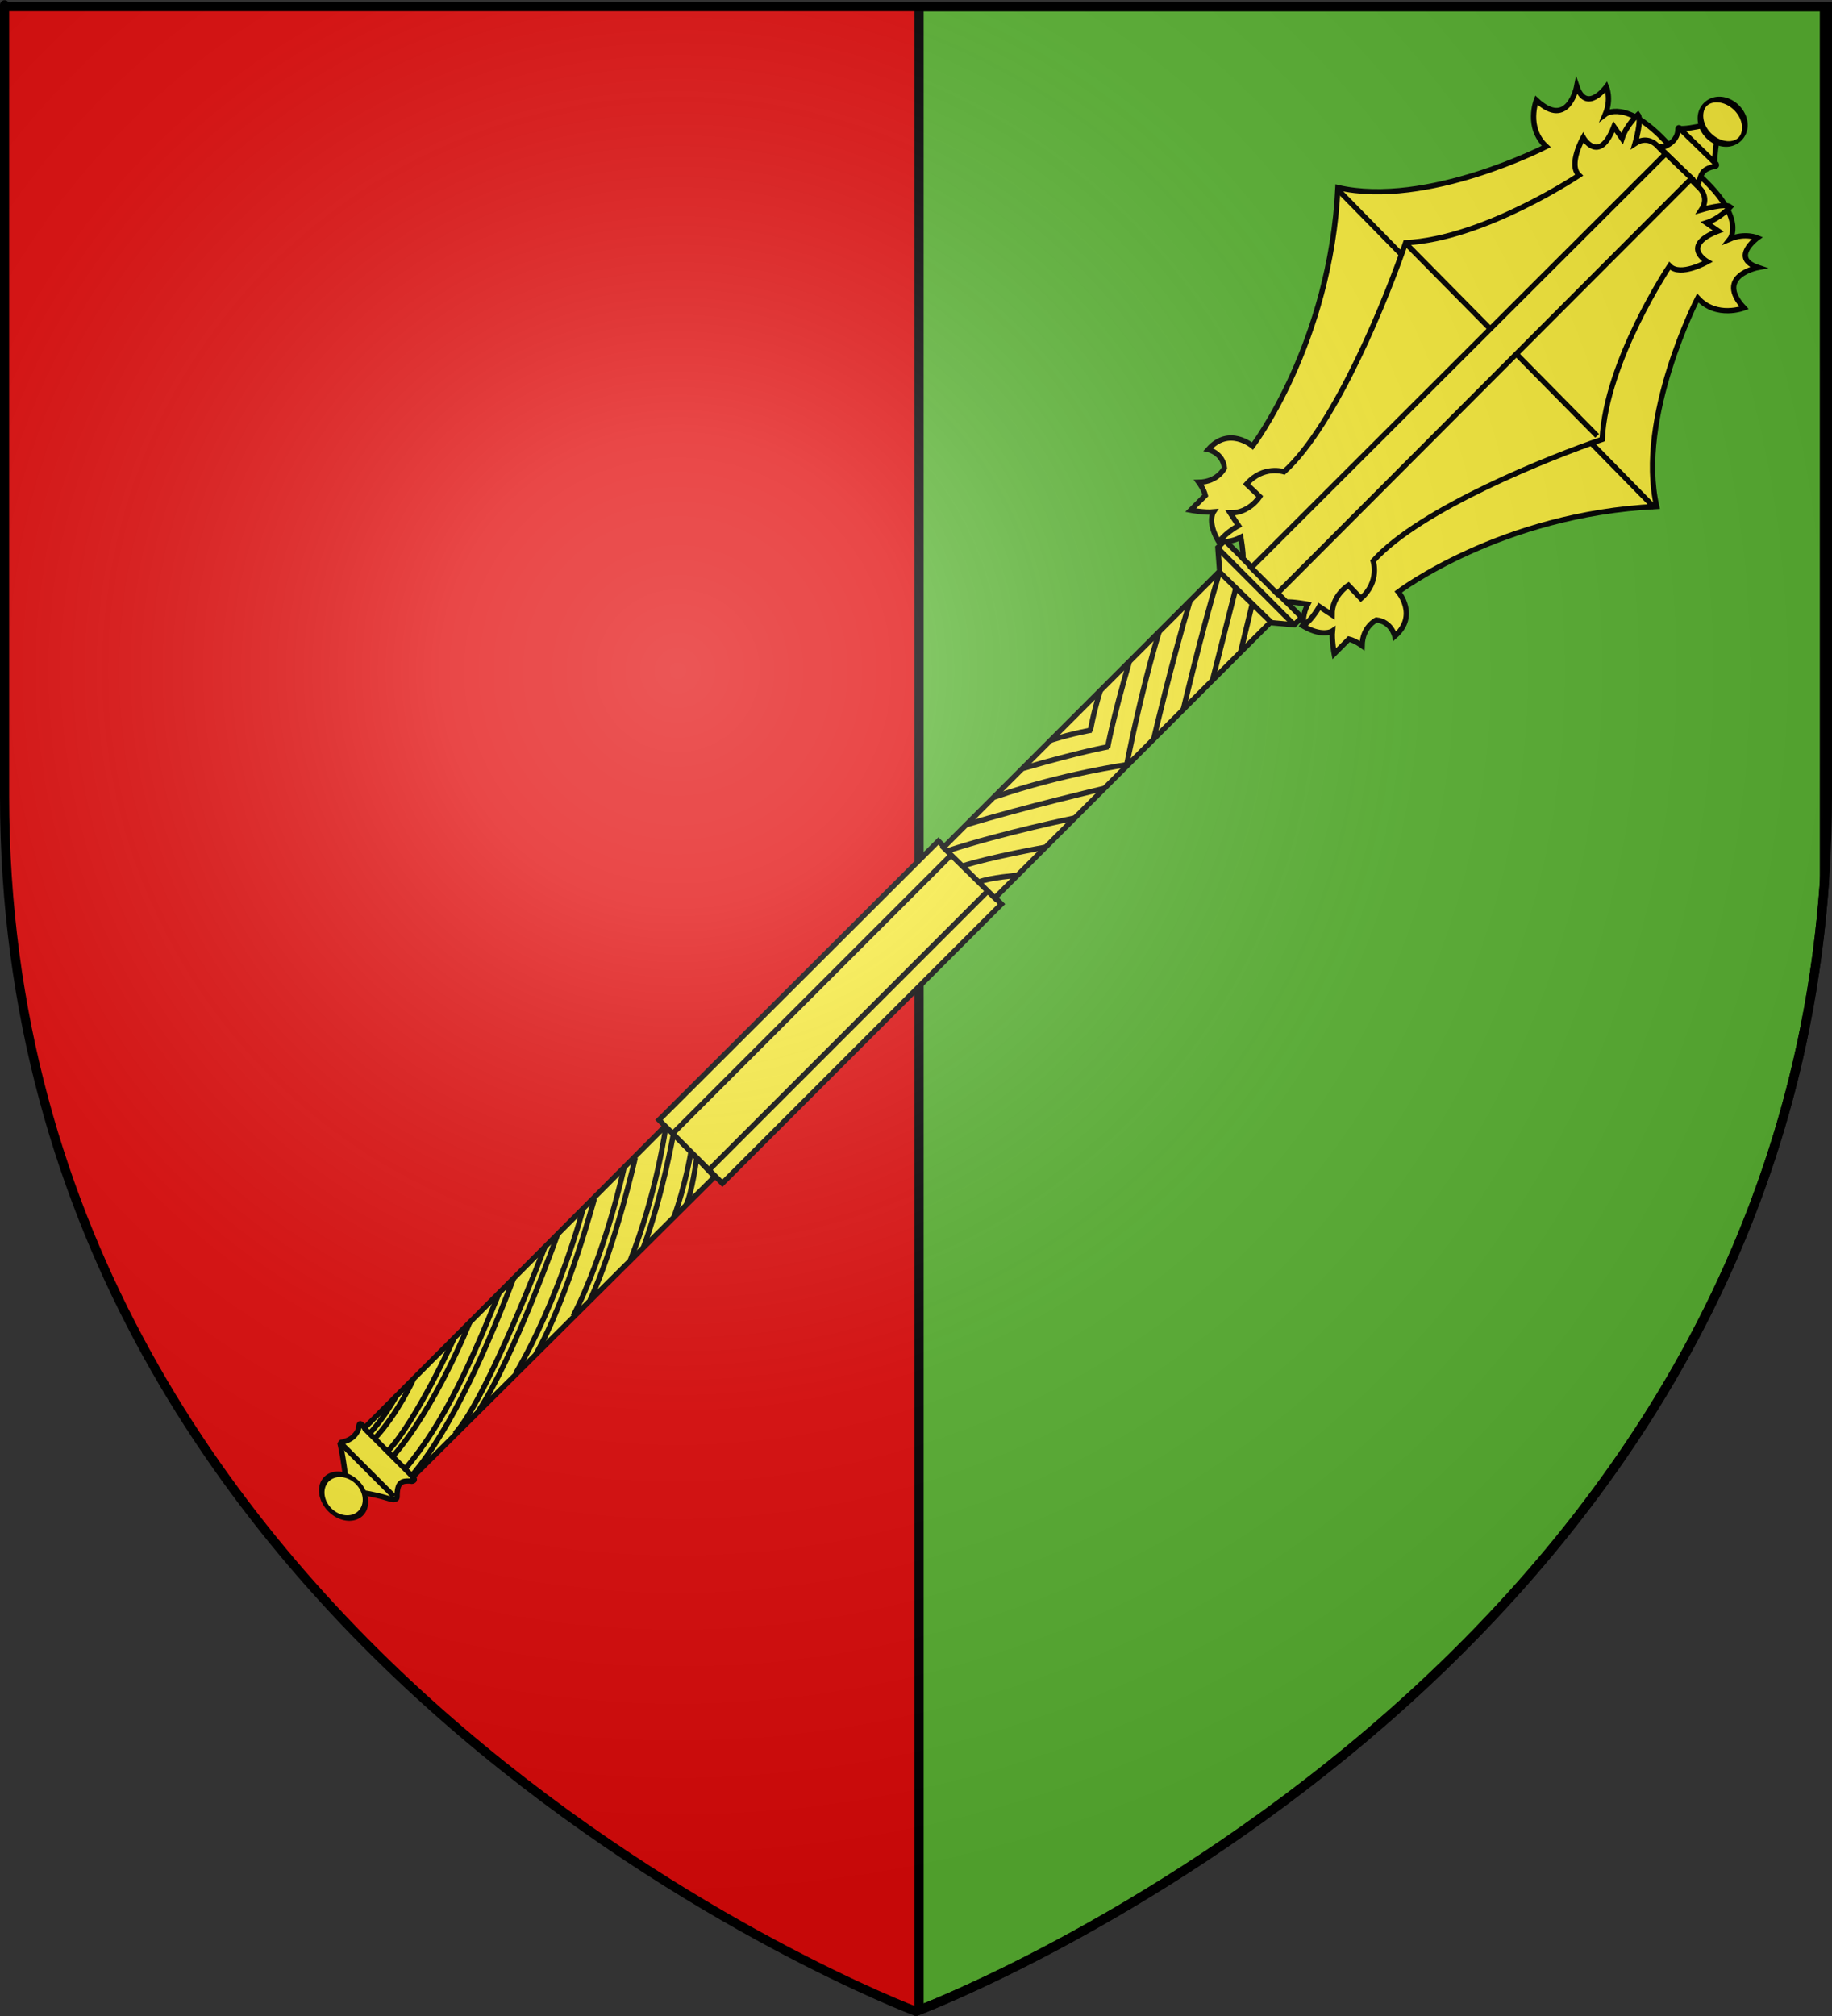 <?xml version="1.0" encoding="UTF-8" standalone="no"?>
<svg
   xmlns:dc="http://purl.org/dc/elements/1.1/"
   xmlns:cc="http://web.resource.org/cc/"
   xmlns:rdf="http://www.w3.org/1999/02/22-rdf-syntax-ns#"
   xmlns:svg="http://www.w3.org/2000/svg"
   xmlns="http://www.w3.org/2000/svg"
   xmlns:xlink="http://www.w3.org/1999/xlink"
   xmlns:sodipodi="http://sodipodi.sourceforge.net/DTD/sodipodi-0.dtd"
   xmlns:inkscape="http://www.inkscape.org/namespaces/inkscape"
   height="660"
   width="600"
   version="1.0"
   id="svg2"
   sodipodi:version="0.32"
   inkscape:version="0.44.1"
   sodipodi:docname="Blason_Colmar_68.svg"
   sodipodi:docbase="K:\blasons"
   inkscape:export-filename="/Users/olivier/Desktop/Blason Rouge/Blason_Vide_3D.png"
   inkscape:export-xdpi="144"
   inkscape:export-ydpi="144">
  <rect width="100%" height="100%" fill="#333333" stroke="none"/>
  <sodipodi:namedview
     inkscape:window-height="712"
     inkscape:window-width="1024"
     inkscape:pageshadow="2"
     inkscape:pageopacity="0.0"
     guidetolerance="10.0"
     gridtolerance="10.0"
     objecttolerance="10.0"
     borderopacity="1.0"
     bordercolor="#666666"
     pagecolor="#ffffff"
     id="base"
     showgrid="false"
     height="660px"
     inkscape:zoom="0.44547727"
     inkscape:cx="62.278204"
     inkscape:cy="330.59741"
     inkscape:window-x="-4"
     inkscape:window-y="-4"
     inkscape:current-layer="layer3" />
  <desc
     id="desc4">Flag of Canton of Valais (Wallis)</desc>
  <defs
     id="defs6">
    <linearGradient
       id="linearGradient2893">
      <stop
         style="stop-color:white;stop-opacity:0.314;"
         offset="0"
         id="stop2895" />
      <stop
         id="stop2897"
         offset="0.19"
         style="stop-color:white;stop-opacity:0.251;" />
      <stop
         style="stop-color:#6b6b6b;stop-opacity:0.125;"
         offset="0.6"
         id="stop2901" />
      <stop
         style="stop-color:black;stop-opacity:0.125;"
         offset="1"
         id="stop2899" />
    </linearGradient>
    <linearGradient
       id="linearGradient2885">
      <stop
         id="stop2887"
         offset="0"
         style="stop-color:white;stop-opacity:1;" />
      <stop
         style="stop-color:white;stop-opacity:1;"
         offset="0.229"
         id="stop2891" />
      <stop
         id="stop2889"
         offset="1"
         style="stop-color:black;stop-opacity:1;" />
    </linearGradient>
    <linearGradient
       id="linearGradient2955">
      <stop
         id="stop2867"
         offset="0"
         style="stop-color:#fd0000;stop-opacity:1;" />
      <stop
         style="stop-color:#e77275;stop-opacity:0.659;"
         offset="0.5"
         id="stop2873" />
      <stop
         style="stop-color:black;stop-opacity:0.323;"
         offset="1"
         id="stop2959" />
    </linearGradient>
    <radialGradient
       inkscape:collect="always"
       xlink:href="#linearGradient2955"
       id="radialGradient2961"
       cx="225.524"
       cy="218.901"
       fx="225.524"
       fy="218.901"
       r="300"
       gradientTransform="matrix(-4.167939e-4,2.183,-1.884,-3.599562e-4,615.597,-289.121)"
       gradientUnits="userSpaceOnUse" />
    <polygon
       id="star"
       transform="scale(53,53)"
       points="0,-1 0.588,0.809 -0.951,-0.309 0.951,-0.309 -0.588,0.809 0,-1 " />
    <clipPath
       id="clip">
      <path
         d="M 0,-200 L 0,600 L 300,600 L 300,-200 L 0,-200 z "
         id="path10" />
    </clipPath>
    <radialGradient
       inkscape:collect="always"
       xlink:href="#linearGradient2955"
       id="radialGradient1911"
       gradientUnits="userSpaceOnUse"
       gradientTransform="matrix(-4.167939e-4,2.183,-1.884,-3.599562e-4,615.597,-289.121)"
       cx="225.524"
       cy="218.901"
       fx="225.524"
       fy="218.901"
       r="300" />
    <radialGradient
       inkscape:collect="always"
       xlink:href="#linearGradient2955"
       id="radialGradient2865"
       gradientUnits="userSpaceOnUse"
       gradientTransform="matrix(0,1.749,-1.593,-1.049767e-7,551.788,-191.29)"
       cx="225.524"
       cy="218.901"
       fx="225.524"
       fy="218.901"
       r="300" />
    <radialGradient
       inkscape:collect="always"
       xlink:href="#linearGradient2955"
       id="radialGradient2871"
       gradientUnits="userSpaceOnUse"
       gradientTransform="matrix(0,1.386,-1.323,-5.741131e-8,-158.082,-109.541)"
       cx="225.524"
       cy="218.901"
       fx="225.524"
       fy="218.901"
       r="300" />
    <radialGradient
       inkscape:collect="always"
       xlink:href="#linearGradient2893"
       id="radialGradient3163"
       gradientUnits="userSpaceOnUse"
       gradientTransform="matrix(1.353,0,0,1.349,-77.629,-85.747)"
       cx="221.445"
       cy="226.331"
       fx="221.445"
       fy="226.331"
       r="300" />
  </defs>
  <g
     inkscape:groupmode="layer"
     id="layer3"
     inkscape:label="Fond écu"
     style="display:inline">
    <path
       id="path2855"
       style="fill:#e20909;fill-opacity:1;fill-rule:evenodd;stroke:none;stroke-width:1px;stroke-linecap:butt;stroke-linejoin:miter;stroke-opacity:1"
       d="M 300,658.5 C 300,658.5 598.5,546.18 598.5,260.728 C 598.5,-24.723 598.5,2.176 598.5,2.176 L 1.5,2.176 L 1.5,260.728 C 1.5,546.18 300,658.5 300,658.5 z "
       sodipodi:nodetypes="cccccc" />
    <path
       style="fill:#5ab532;fill-opacity:1;stroke:black;stroke-width:3;stroke-miterlimit:4;stroke-dasharray:none;stroke-opacity:1"
       d="M 597.5,2.188 L 597.5,288.969 C 579.084,548.472 311.392,654.089 301,658.094 L 301,2.188 L 597.5,2.188 z "
       id="rect2045" />
    <g
       id="g14030"
       transform="matrix(0.614,-0.614,0.614,0.614,3.829,430.998)">
      <path
         sodipodi:nodetypes="ccssccccccsscc"
         id="path2148"
         d="M 43.091,135.878 C 43.091,135.878 50.474,126.727 53.654,121.559 C 54.649,121.267 54.232,121.454 55.011,121.864 C 56.82,122.814 59.126,123.912 62.467,122.516 C 62.676,122.429 63.35,121.501 64.252,121.442 C 64.896,121.618 64.369,123.819 64.369,123.819 L 225.38,123.547 L 224.718,150.208 L 64.252,149.74 C 64.252,149.74 64.262,150.909 63.677,150.967 C 62.801,151.055 62.385,150.122 62.385,150.122 C 60.254,147.861 58.743,146.85 54.717,150.848 C 54.576,150.988 54.184,151.464 53.293,150.87 C 51.888,149.934 51.868,146.973 43.091,135.878 z "
         style="fill:#fcef3c;fill-opacity:1;fill-rule:evenodd;stroke:black;stroke-width:2;stroke-linecap:butt;stroke-linejoin:miter;stroke-miterlimit:4;stroke-dasharray:none;stroke-opacity:1" />
      <path
         sodipodi:nodetypes="cc"
         id="path3038"
         d="M 53.985,121.559 L 53.985,149.96"
         style="fill:none;fill-rule:evenodd;stroke:black;stroke-width:2;stroke-linecap:butt;stroke-linejoin:miter;stroke-miterlimit:4;stroke-dasharray:none;stroke-opacity:1" />
      <path
         sodipodi:nodetypes="cc"
         style="fill:none;fill-rule:evenodd;stroke:black;stroke-width:2;stroke-linecap:butt;stroke-linejoin:miter;stroke-miterlimit:4;stroke-dasharray:none;stroke-opacity:1"
         d="M 64.252,123.961 L 64.252,149.628"
         id="path3925" />
      <path
         transform="matrix(0.715,0,0,1.061,9.451,-7.793)"
         d="M 53.82 135.925 A 10.226 8.57 0 1 1  33.368,135.925 A 10.226 8.57 0 1 1  53.82 135.925 z"
         sodipodi:ry="8.5697365"
         sodipodi:rx="10.225724"
         sodipodi:cy="135.92511"
         sodipodi:cx="43.59388"
         id="path3927"
         style="fill:#fcef3c;fill-opacity:1;stroke:black;stroke-width:2.297;stroke-miterlimit:4;stroke-dasharray:none;stroke-opacity:1"
         sodipodi:type="arc" />
      <path
         style="fill:none;fill-rule:evenodd;stroke:black;stroke-width:2;stroke-linecap:butt;stroke-linejoin:miter;stroke-miterlimit:4;stroke-dasharray:none;stroke-opacity:1"
         d="M 81.392,123.795 C 81.392,123.795 71.787,126.527 64.335,126.61"
         id="path4814"
         sodipodi:nodetypes="cc" />
      <path
         sodipodi:nodetypes="cc"
         id="path4816"
         d="M 90.417,123.878 C 90.417,123.878 77.252,128.846 64.335,129.343"
         style="fill:none;fill-rule:evenodd;stroke:black;stroke-width:2;stroke-linecap:butt;stroke-linejoin:miter;stroke-miterlimit:4;stroke-dasharray:none;stroke-opacity:1" />
      <g
         style="stroke:black;stroke-width:2;stroke-miterlimit:4;stroke-dasharray:none;stroke-opacity:1"
         id="g4836">
        <path
           style="fill:none;fill-rule:evenodd;stroke:black;stroke-width:2;stroke-linecap:butt;stroke-linejoin:miter;stroke-miterlimit:4;stroke-dasharray:none;stroke-opacity:1"
           d="M 112.442,123.712 C 112.442,123.712 79.901,135.884 64.335,136.215"
           id="path4824"
           sodipodi:nodetypes="cc" />
        <path
           sodipodi:nodetypes="cc"
           id="path4826"
           d="M 120.39,123.795 C 120.39,123.795 88.761,137.374 64.335,138.947"
           style="fill:none;fill-rule:evenodd;stroke:black;stroke-width:2;stroke-linecap:butt;stroke-linejoin:miter;stroke-miterlimit:4;stroke-dasharray:none;stroke-opacity:1" />
      </g>
      <path
         style="fill:none;fill-rule:evenodd;stroke:black;stroke-width:2;stroke-linecap:butt;stroke-linejoin:miter;stroke-miterlimit:4;stroke-dasharray:none;stroke-opacity:1"
         d="M 136.288,123.712 C 111.614,134.145 87.767,143.667 64.335,145.571"
         id="path4832"
         sodipodi:nodetypes="cc" />
      <path
         sodipodi:nodetypes="cc"
         id="path4834"
         d="M 144.154,123.629 C 119.811,134.559 87.767,147.227 64.335,149.132"
         style="fill:none;fill-rule:evenodd;stroke:black;stroke-width:2;stroke-linecap:butt;stroke-linejoin:miter;stroke-miterlimit:4;stroke-dasharray:none;stroke-opacity:1" />
      <g
         style="stroke:black;stroke-width:2;stroke-miterlimit:4;stroke-dasharray:none;stroke-opacity:1"
         transform="translate(32.292,10.267)"
         id="g4840">
        <path
           sodipodi:nodetypes="cc"
           id="path4842"
           d="M 128.339,113.445 C 128.339,113.445 72.781,138.368 54.648,139.196"
           style="fill:none;fill-rule:evenodd;stroke:black;stroke-width:2;stroke-linecap:butt;stroke-linejoin:miter;stroke-miterlimit:4;stroke-dasharray:none;stroke-opacity:1" />
        <path
           style="fill:none;fill-rule:evenodd;stroke:black;stroke-width:2;stroke-linecap:butt;stroke-linejoin:miter;stroke-miterlimit:4;stroke-dasharray:none;stroke-opacity:1"
           d="M 134.963,113.528 C 134.963,113.528 90.748,134.642 66.819,139.444"
           id="path4844"
           sodipodi:nodetypes="cc" />
      </g>
      <g
         style="stroke:black;stroke-width:2;stroke-miterlimit:4;stroke-dasharray:none;stroke-opacity:1"
         id="g4846"
         transform="translate(58.291,11.095)">
        <path
           style="fill:none;fill-rule:evenodd;stroke:black;stroke-width:2;stroke-linecap:butt;stroke-linejoin:miter;stroke-miterlimit:4;stroke-dasharray:none;stroke-opacity:1"
           d="M 122.626,112.7 C 122.626,112.7 92.073,130.502 60.775,138.533"
           id="path4848"
           sodipodi:nodetypes="cc" />
        <path
           sodipodi:nodetypes="cc"
           id="path4850"
           d="M 128.587,112.865 C 128.587,112.865 94.391,132.572 71.373,138.782"
           style="fill:none;fill-rule:evenodd;stroke:black;stroke-width:2;stroke-linecap:butt;stroke-linejoin:miter;stroke-miterlimit:4;stroke-dasharray:none;stroke-opacity:1" />
      </g>
      <g
         style="stroke:black;stroke-width:2;stroke-miterlimit:4;stroke-dasharray:none;stroke-opacity:1"
         transform="translate(89.092,11.095)"
         id="g4852">
        <path
           sodipodi:nodetypes="cc"
           id="path4854"
           d="M 113.932,112.534 C 113.932,112.534 86.443,130.336 60.775,138.533"
           style="fill:none;fill-rule:evenodd;stroke:black;stroke-width:2;stroke-linecap:butt;stroke-linejoin:miter;stroke-miterlimit:4;stroke-dasharray:none;stroke-opacity:1" />
        <path
           style="fill:none;fill-rule:evenodd;stroke:black;stroke-width:2;stroke-linecap:butt;stroke-linejoin:miter;stroke-miterlimit:4;stroke-dasharray:none;stroke-opacity:1"
           d="M 119.562,112.865 C 119.562,112.865 91.079,130.916 69.551,138.782"
           id="path4856"
           sodipodi:nodetypes="cc" />
      </g>
      <g
         style="stroke:black;stroke-width:2;stroke-miterlimit:4;stroke-dasharray:none;stroke-opacity:1"
         id="g4860"
         transform="translate(120.059,11.095)">
        <path
           style="fill:none;fill-rule:evenodd;stroke:black;stroke-width:2;stroke-linecap:butt;stroke-linejoin:miter;stroke-miterlimit:4;stroke-dasharray:none;stroke-opacity:1"
           d="M 105.072,112.7 C 105.072,112.7 85.118,128.018 59.45,139.113"
           id="path4862"
           sodipodi:nodetypes="cc" />
        <path
           sodipodi:nodetypes="cc"
           id="path4864"
           d="M 105.155,116.674 C 105.155,116.674 86.111,130.088 66.902,138.947"
           style="fill:none;fill-rule:evenodd;stroke:black;stroke-width:2;stroke-linecap:butt;stroke-linejoin:miter;stroke-miterlimit:4;stroke-dasharray:none;stroke-opacity:1" />
      </g>
      <g
         style="stroke:black;stroke-width:2;stroke-miterlimit:4;stroke-dasharray:none;stroke-opacity:1"
         transform="translate(143.491,11.095)"
         id="g4866">
        <path
           sodipodi:nodetypes="cc"
           id="path4868"
           d="M 81.309,126.362 C 81.309,126.362 71.125,133.648 59.45,139.113"
           style="fill:none;fill-rule:evenodd;stroke:black;stroke-width:2;stroke-linecap:butt;stroke-linejoin:miter;stroke-miterlimit:4;stroke-dasharray:none;stroke-opacity:1" />
        <path
           style="fill:none;fill-rule:evenodd;stroke:black;stroke-width:2;stroke-linecap:butt;stroke-linejoin:miter;stroke-miterlimit:4;stroke-dasharray:none;stroke-opacity:1"
           d="M 81.226,129.508 C 81.226,129.508 71.042,137.291 66.157,139.03"
           id="path4870"
           sodipodi:nodetypes="cc" />
      </g>
      <path
         id="path4872"
         d="M 225.049,120.235 L 225.049,154.017 L 373.922,154.017 L 373.922,120.4 L 225.049,120.235 z "
         style="fill:#fcef3c;fill-opacity:1;fill-rule:evenodd;stroke:black;stroke-width:2;stroke-linecap:butt;stroke-linejoin:miter;stroke-miterlimit:4;stroke-dasharray:none;stroke-opacity:1" />
      <path
         id="path4874"
         d="M 225.214,127.521 L 373.922,127.521"
         style="fill:none;fill-rule:evenodd;stroke:black;stroke-width:2;stroke-linecap:butt;stroke-linejoin:miter;stroke-miterlimit:4;stroke-dasharray:none;stroke-opacity:1" />
      <path
         style="fill:none;fill-rule:evenodd;stroke:black;stroke-width:2;stroke-linecap:butt;stroke-linejoin:miter;stroke-miterlimit:4;stroke-dasharray:none;stroke-opacity:1"
         d="M 225.214,146.896 L 373.922,146.896"
         id="path4876" />
      <path
         id="path4878"
         d="M 373.536,123.466 L 520.843,123.466 L 526.698,116.674 L 530.445,116.674 L 530.445,157.658 L 526.464,157.658 L 520.609,150.632 L 373.77,150.632 L 373.536,123.466 z "
         style="fill:#fcef3c;fill-opacity:1;fill-rule:evenodd;stroke:black;stroke-width:2;stroke-linecap:butt;stroke-linejoin:miter;stroke-miterlimit:4;stroke-dasharray:none;stroke-opacity:1" />
      <path
         sodipodi:nodetypes="cc"
         id="path4880"
         d="M 520.609,123.7 L 520.98,150.77"
         style="fill:none;fill-rule:evenodd;stroke:black;stroke-width:2;stroke-linecap:butt;stroke-linejoin:miter;stroke-miterlimit:4;stroke-dasharray:none;stroke-opacity:1" />
      <path
         style="fill:none;fill-rule:evenodd;stroke:black;stroke-width:2;stroke-linecap:butt;stroke-linejoin:miter;stroke-miterlimit:4;stroke-dasharray:none;stroke-opacity:1"
         d="M 526.488,116.993 L 526.445,157.476"
         id="path4882"
         sodipodi:nodetypes="cc" />
      <path
         id="path4884"
         d="M 520.891,140.852 L 504.993,150.539"
         style="fill:none;fill-rule:evenodd;stroke:black;stroke-width:2;stroke-linecap:butt;stroke-linejoin:miter;stroke-miterlimit:4;stroke-dasharray:none;stroke-opacity:1" />
      <path
         sodipodi:nodetypes="cc"
         style="fill:none;fill-rule:evenodd;stroke:black;stroke-width:2;stroke-linecap:butt;stroke-linejoin:miter;stroke-miterlimit:4;stroke-dasharray:none;stroke-opacity:1"
         d="M 520.891,132.158 L 490.007,150.539"
         id="path4886" />
      <path
         id="path4888"
         d="M 520.063,123.961 C 499.694,134.89 474.192,150.705 474.192,150.705"
         style="fill:none;fill-rule:evenodd;stroke:black;stroke-width:2;stroke-linecap:butt;stroke-linejoin:miter;stroke-miterlimit:4;stroke-dasharray:none;stroke-opacity:1"
         sodipodi:nodetypes="cc" />
      <path
         sodipodi:nodetypes="cc"
         style="fill:none;fill-rule:evenodd;stroke:black;stroke-width:2;stroke-linecap:butt;stroke-linejoin:miter;stroke-miterlimit:4;stroke-dasharray:none;stroke-opacity:1"
         d="M 505.076,123.464 C 484.708,134.393 458.377,150.705 458.377,150.705"
         id="path4890" />
      <path
         id="path4892"
         d="M 488.599,123.464 C 466.989,134.973 444.467,150.291 444.467,150.291"
         style="fill:none;fill-rule:evenodd;stroke:black;stroke-width:2;stroke-linecap:butt;stroke-linejoin:miter;stroke-miterlimit:4;stroke-dasharray:none;stroke-opacity:1"
         sodipodi:nodetypes="cc" />
      <path
         sodipodi:nodetypes="cc"
         style="fill:none;fill-rule:evenodd;stroke:black;stroke-width:2;stroke-linecap:butt;stroke-linejoin:miter;stroke-miterlimit:4;stroke-dasharray:none;stroke-opacity:1"
         d="M 472.453,123.629 C 452.416,134.642 443.97,140.603 443.97,140.603"
         id="path4894" />
      <path
         id="path4896"
         d="M 457.218,123.464 C 449.021,127.769 443.639,131.661 443.639,131.661"
         style="fill:none;fill-rule:evenodd;stroke:black;stroke-width:2;stroke-linecap:butt;stroke-linejoin:miter;stroke-miterlimit:4;stroke-dasharray:none;stroke-opacity:1"
         sodipodi:nodetypes="cc" />
      <path
         sodipodi:nodetypes="cc"
         style="fill:none;fill-rule:evenodd;stroke:black;stroke-width:2;stroke-linecap:butt;stroke-linejoin:miter;stroke-miterlimit:4;stroke-dasharray:none;stroke-opacity:1"
         d="M 400.583,123.629 C 425.423,135.801 444.716,150.456 444.716,150.456"
         id="path4898" />
      <path
         id="path4900"
         d="M 415.901,123.629 C 435.939,134.642 444.384,140.603 444.384,140.603"
         style="fill:none;fill-rule:evenodd;stroke:black;stroke-width:2;stroke-linecap:butt;stroke-linejoin:miter;stroke-miterlimit:4;stroke-dasharray:none;stroke-opacity:1"
         sodipodi:nodetypes="cc" />
      <path
         sodipodi:nodetypes="cc"
         style="fill:none;fill-rule:evenodd;stroke:black;stroke-width:2;stroke-linecap:butt;stroke-linejoin:miter;stroke-miterlimit:4;stroke-dasharray:none;stroke-opacity:1"
         d="M 430.722,123.464 C 438.92,127.769 444.302,131.661 444.302,131.661"
         id="path4902" />
      <path
         sodipodi:nodetypes="cc"
         style="fill:none;fill-rule:evenodd;stroke:black;stroke-width:2;stroke-linecap:butt;stroke-linejoin:miter;stroke-miterlimit:4;stroke-dasharray:none;stroke-opacity:1"
         d="M 373.744,142.094 C 377.967,143.915 385.75,150.539 385.75,150.539"
         id="path4904" />
      <path
         id="path4906"
         d="M 373.662,133.483 C 383.846,138.699 400.737,150.539 400.737,150.539"
         style="fill:none;fill-rule:evenodd;stroke:black;stroke-width:2;stroke-linecap:butt;stroke-linejoin:miter;stroke-miterlimit:4;stroke-dasharray:none;stroke-opacity:1"
         sodipodi:nodetypes="cc" />
      <path
         sodipodi:nodetypes="cc"
         style="fill:none;fill-rule:evenodd;stroke:black;stroke-width:2;stroke-linecap:butt;stroke-linejoin:miter;stroke-miterlimit:4;stroke-dasharray:none;stroke-opacity:1"
         d="M 373.91,125.534 C 393.616,135.553 416.552,150.705 416.552,150.705"
         id="path4908" />
      <path
         id="path4910"
         d="M 385.668,123.464 C 406.036,134.393 432.366,150.705 432.366,150.705"
         style="fill:none;fill-rule:evenodd;stroke:black;stroke-width:2;stroke-linecap:butt;stroke-linejoin:miter;stroke-miterlimit:4;stroke-dasharray:none;stroke-opacity:1"
         sodipodi:nodetypes="cc" />
      <path
         sodipodi:nodetypes="ccc"
         id="path4916"
         d="M 761.837,146.565 C 766.143,142.176 774.588,137.043 774.588,137.043 C 774.588,137.043 763.824,131.247 761.34,127.852"
         style="fill:#fcef3c;fill-opacity:1;fill-rule:evenodd;stroke:black;stroke-width:2;stroke-linecap:butt;stroke-linejoin:miter;stroke-miterlimit:4;stroke-dasharray:none;stroke-opacity:1" />
      <path
         transform="matrix(1.62,0,0,0.986,-487.845,1.942)"
         d="M 784.027 137.788 A 4.595 9.356 0 1 1  774.837,137.788 A 4.595 9.356 0 1 1  784.027 137.788 z"
         sodipodi:ry="9.3563309"
         sodipodi:rx="4.595366"
         sodipodi:cy="137.7881"
         sodipodi:cx="779.43207"
         id="path4918"
         style="fill:#fcef3c;fill-opacity:1;stroke:black;stroke-width:1.583;stroke-miterlimit:4;stroke-dasharray:none;stroke-opacity:1"
         sodipodi:type="arc" />
      <path
         sodipodi:nodetypes="ccccccccccccccc"
         id="path5885"
         d="M 528.22,116.44 C 530.211,106.956 535.012,106.019 535.012,106.019 C 532.436,103.911 529.391,99.461 529.391,99.461 L 537.237,99.461 C 538.525,97.354 538.993,94.192 538.993,94.192 C 544.262,99.227 549.649,97.237 549.649,97.237 C 553.279,92.787 550.234,87.986 550.234,87.986 C 562.061,87.166 562.998,98.876 562.998,98.876 C 562.998,98.876 611.124,92.319 654.684,52.74 C 672.992,81.935 721.194,97.354 721.194,97.354 C 720.726,86.815 730.913,82.365 730.913,82.365 C 731.499,98.876 745.433,89.391 745.433,89.391 C 740.398,99.461 753.162,97.471 753.162,97.471 C 753.162,97.471 751.288,102.155 745.55,104.496 C 745.55,104.496 755.386,105.667 754.333,129.087"
         style="fill:#fcef3c;fill-opacity:1;fill-rule:evenodd;stroke:black;stroke-width:2;stroke-linecap:butt;stroke-linejoin:miter;stroke-miterlimit:4;stroke-dasharray:none;stroke-opacity:1" />
      <path
         style="fill:#fcef3c;fill-opacity:1;fill-rule:evenodd;stroke:black;stroke-width:2;stroke-linecap:butt;stroke-linejoin:miter;stroke-miterlimit:4;stroke-dasharray:none;stroke-opacity:1"
         d="M 528.22,159.063 C 530.211,168.548 535.012,169.485 535.012,169.485 C 532.436,171.593 529.391,176.042 529.391,176.042 L 537.237,176.042 C 538.525,178.15 538.993,181.311 538.993,181.311 C 544.262,176.276 549.649,178.267 549.649,178.267 C 553.279,182.717 550.234,187.518 550.234,187.518 C 562.061,188.337 562.998,176.628 562.998,176.628 C 562.998,176.628 611.124,183.185 654.684,222.763 C 672.992,193.569 721.194,178.15 721.194,178.15 C 720.726,188.689 730.913,193.138 730.913,193.138 C 731.499,176.628 745.433,186.112 745.433,186.112 C 740.398,176.042 753.162,178.033 753.162,178.033 C 753.162,178.033 751.288,173.349 745.55,171.007 C 745.55,171.007 755.386,169.836 754.333,146.417"
         id="path5887"
         sodipodi:nodetypes="ccccccccccccccc" />
      <path
         id="path5889"
         d="M 654.115,53.167 L 653.784,87.115"
         style="fill:none;fill-rule:evenodd;stroke:black;stroke-width:2;stroke-linecap:butt;stroke-linejoin:miter;stroke-miterlimit:4;stroke-dasharray:none;stroke-opacity:1" />
      <path
         sodipodi:nodetypes="cccccccccccccccccc"
         id="path4972"
         d="M 530.461,130.943 L 530.462,126.319 C 532.277,124.797 535.546,120.069 535.546,120.069 C 532.151,119.015 529.078,116.545 529.254,115.432 C 533.172,114.895 538.03,116.349 538.03,116.349 L 539.198,110.764 C 544.35,115.974 551.444,114.273 551.444,114.273 L 551.278,107.432 C 560.88,106.788 564.526,114.144 564.526,114.144 C 591.126,115.563 639.991,94.358 658.038,85.492 C 679.897,105.364 722.273,113.763 722.273,113.763 C 722.098,107.908 733.459,104.792 733.459,104.792 C 733.459,104.792 730.236,116.426 744.522,110.103 L 743.549,115.432 C 748.349,112.973 754.191,113.294 754.191,113.294 C 753.898,115.753 745.691,120.235 745.691,120.235 C 751.839,121.464 750.98,127.511 750.98,127.511 L 750.99,131.33"
         style="fill:#fcef3c;fill-opacity:1;fill-rule:evenodd;stroke:black;stroke-width:2;stroke-linecap:butt;stroke-linejoin:miter;stroke-miterlimit:4;stroke-dasharray:none;stroke-opacity:1" />
      <path
         style="fill:none;fill-rule:evenodd;stroke:black;stroke-width:2;stroke-linecap:butt;stroke-linejoin:miter;stroke-miterlimit:4;stroke-dasharray:none;stroke-opacity:1"
         d="M 657.896,85.653 L 657.621,131.302"
         id="path5891" />
      <path
         style="fill:#fcef3c;fill-opacity:1;fill-rule:evenodd;stroke:black;stroke-width:2;stroke-linecap:butt;stroke-linejoin:miter;stroke-miterlimit:4;stroke-dasharray:none;stroke-opacity:1"
         d="M 530.461,144.895 L 530.462,149.519 C 532.277,151.041 535.546,155.769 535.546,155.769 C 532.151,156.823 529.078,159.294 529.254,160.406 C 533.172,160.943 538.03,159.489 538.03,159.489 L 539.198,165.075 C 544.35,159.864 551.444,161.565 551.444,161.565 L 551.278,168.407 C 560.88,169.051 564.526,161.694 564.526,161.694 C 591.126,160.276 639.991,181.48 658.038,190.346 C 679.897,170.474 722.273,162.076 722.273,162.076 C 722.098,167.93 733.459,171.046 733.459,171.046 C 733.459,171.046 730.236,159.412 744.522,165.735 L 743.549,160.406 C 748.349,162.865 754.191,162.544 754.191,162.544 C 753.898,160.085 745.691,155.604 745.691,155.604 C 751.839,154.374 750.98,148.327 750.98,148.327 L 750.99,144.509"
         id="path5895"
         sodipodi:nodetypes="cccccccccccccccccc" />
      <path
         id="path5893"
         d="M 657.901,144.883 L 657.616,188.083"
         style="fill:none;fill-rule:evenodd;stroke:black;stroke-width:2;stroke-linecap:butt;stroke-linejoin:miter;stroke-miterlimit:4;stroke-dasharray:none;stroke-opacity:1" />
      <path
         style="fill:none;fill-rule:evenodd;stroke:black;stroke-width:2;stroke-linecap:butt;stroke-linejoin:miter;stroke-miterlimit:4;stroke-dasharray:none;stroke-opacity:1"
         d="M 654.115,188.53 L 653.784,222.478"
         id="path5897" />
      <path
         sodipodi:nodetypes="ccssccssc"
         id="path4914"
         d="M 751.156,128.101 L 751.404,147.724 C 751.404,147.724 752.153,147.725 752.85,147.312 C 755.84,145.544 757.393,145.488 760.582,147.385 C 760.943,147.6 761.472,148.263 761.837,147.393 L 761.589,128.763 C 761.589,128.763 762.105,126.646 760.527,128.2 C 759.399,129.31 756.535,130.669 752.295,128.747 C 751.928,128.58 751.963,127.068 751.156,128.101 z "
         style="fill:#fcef3c;fill-opacity:1;fill-rule:evenodd;stroke:black;stroke-width:2;stroke-linecap:butt;stroke-linejoin:miter;stroke-miterlimit:4;stroke-dasharray:none;stroke-opacity:1" />
      <path
         sodipodi:nodetypes="ccccc"
         id="path4912"
         d="M 530.211,130.96 L 751.191,131.112 L 751.494,144.612 L 530.211,144.778 L 530.211,130.96 z "
         style="fill:#fcef3c;fill-opacity:1;fill-rule:evenodd;stroke:black;stroke-width:2;stroke-linecap:butt;stroke-linejoin:miter;stroke-miterlimit:4;stroke-dasharray:none;stroke-opacity:1" />
    </g>
  </g>
  <g
     inkscape:groupmode="layer"
     id="layer4"
     inkscape:label="Meubles" />
  <g
     inkscape:groupmode="layer"
     id="layer2"
     inkscape:label="Reflet final"
     sodipodi:insensitive="true">
    <path
       sodipodi:nodetypes="cccccc"
       d="M 300,658.5 C 300,658.5 598.5,546.18 598.5,260.728 C 598.5,-24.723 598.5,2.176 598.5,2.176 L 1.5,2.176 L 1.5,260.728 C 1.5,546.18 300,658.5 300,658.5 z "
       style="opacity:1;fill:url(#radialGradient3163);fill-opacity:1;fill-rule:evenodd;stroke:none;stroke-width:1px;stroke-linecap:butt;stroke-linejoin:miter;stroke-opacity:1"
       id="path2875"
       inkscape:export-xdpi="144"
       inkscape:export-ydpi="144" />
  </g>
  <g
     inkscape:groupmode="layer"
     id="layer1"
     inkscape:label="Contour final"
     sodipodi:insensitive="true">
    <path
       sodipodi:nodetypes="cccccc"
       d="M 300,658.5 C 300,658.5 1.5,546.18 1.5,260.728 C 1.5,-24.723 1.5,2.176 1.5,2.176 L 598.5,2.176 L 598.5,260.728 C 598.5,546.18 300,658.5 300,658.5 z "
       style="opacity:1;fill:none;fill-opacity:1;fill-rule:evenodd;stroke:#000000;stroke-width:3;stroke-linecap:butt;stroke-linejoin:miter;stroke-miterlimit:4;stroke-dasharray:none;stroke-opacity:1"
       id="path1411"
       inkscape:export-xdpi="144"
       inkscape:export-ydpi="144" />
  </g>
</svg>
